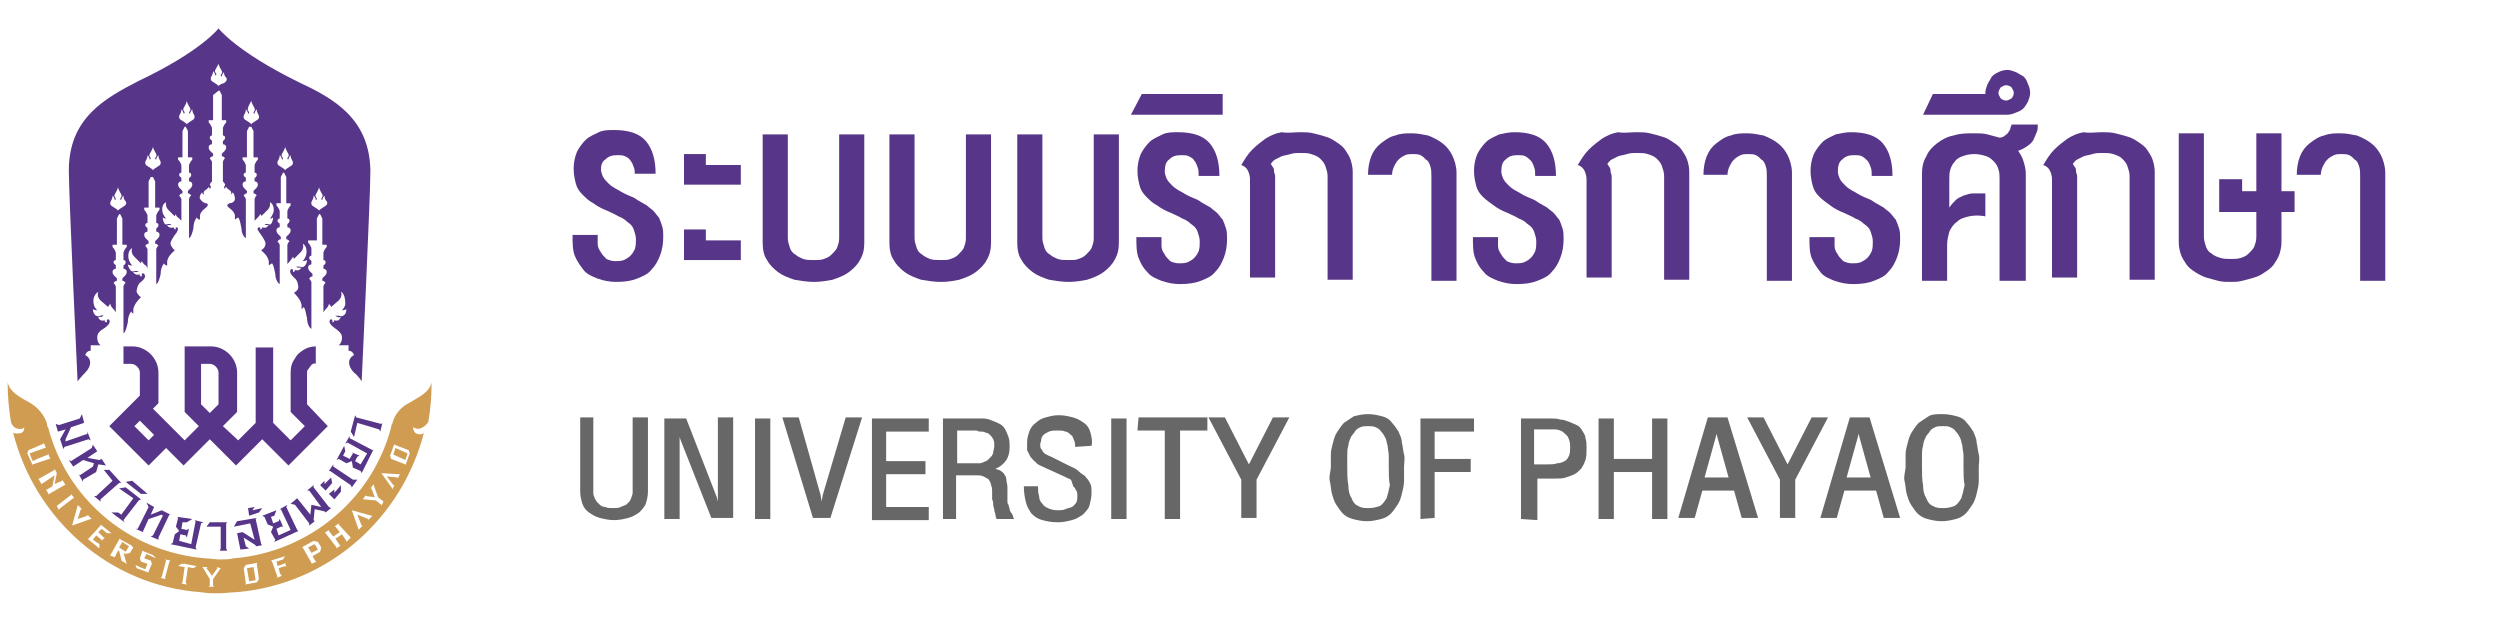 <?xml version="1.0" encoding="utf-8"?>
<!-- Generator: Adobe Illustrator 22.0.0, SVG Export Plug-In . SVG Version: 6.00 Build 0)  -->
<svg version="1.1" id="Layer_1" xmlns="http://www.w3.org/2000/svg" xmlns:xlink="http://www.w3.org/1999/xlink" x="0px" y="0px"
	 viewBox="0 0 228.8 57.3" style="enable-background:new 0 0 228.8 57.3;" xml:space="preserve">
<style type="text/css">
	.st0{fill:#573588;}
	.st1{fill:#CF9C51;}
	.st2{fill:#666766;}
</style>
<g>
	<polygon class="st0" points="8.1,40.2 8.3,40.3 8,39.5 8,39.7 6,40.4 6,40.2 6.5,39.1 7.7,38.7 7.5,37.9 7.3,38.3 5.4,38.9 
		5.1,38.8 5.3,39.5 6,39.3 5.5,40.2 5.8,41.1 5.9,40.9 	"/>
	<polygon class="st0" points="7.2,43.4 7.6,44.1 7.6,43.9 8.8,43.2 9,42.5 9.7,42.6 9.3,42 9.1,42.1 8,41.9 8.9,41.3 8.5,40.7 
		8.4,41 6.5,42.2 6.3,42.1 6.7,42.7 7.6,42.1 8.6,42.4 8.5,42.7 7.3,43.5 	"/>
	<polygon class="st0" points="10.9,44.2 11.1,44.2 10,43 9.5,43 10.3,44 8.8,45.4 8.6,45.4 9.2,45.9 9.2,45.7 	"/>
	<polygon class="st0" points="20.7,47.9 20.8,47.8 19.2,47.8 18.9,48.2 20.2,48.2 20.2,50.2 20.1,50.4 20.8,50.4 20.7,50.2 	"/>
	<polygon class="st0" points="32.6,38.2 32.5,38 32.1,39.5 32.4,40 32.7,38.7 34.7,39.3 34.8,39.5 35,38.7 34.9,38.8 	"/>
	<polygon class="st0" points="11.5,44.1 12.1,44 13.5,45.2 12.9,45.2 	"/>
	<polygon class="st0" points="12.7,45.8 12.9,45.7 11.5,44.6 10.9,44.7 12.2,45.6 11.1,47.1 10.8,46.9 10.2,46.9 11.4,47.8 
		11.3,47.6 	"/>
	<polygon class="st0" points="13.8,49.1 14.5,49.4 14.5,49.2 15.5,47.1 15.6,47.1 14.8,46.7 13.8,47.1 14.1,46.4 13.4,46 13.6,46.4 
		12.6,48.4 12.4,48.4 13.1,48.7 13.1,48.6 13.6,47.5 14.8,47.1 14.9,47.2 14,49 	"/>
	<polygon class="st0" points="16.3,47.4 16.2,47.3 17.6,47.5 17.1,47.8 16.7,47.8 16.6,48.4 17.1,48.5 17.3,48.4 17.1,49.2 17,49 
		16.5,48.9 16.4,49.5 17.5,49.8 17.9,47.7 17.8,47.6 18.6,47.8 18.4,47.9 17.9,50.1 18,50.3 15.6,49.8 15.8,49.7 16,48.9 16.4,48.6 
		16.1,48.2 	"/>
	<polygon class="st0" points="24.2,47.3 24,47.2 25.3,46.7 25.1,47.2 24.8,47.3 25,47.9 25.5,47.7 25.6,47.5 25.9,48.2 25.7,48.2 
		25.3,48.4 25.5,49 26.6,48.5 25.7,46.6 25.6,46.6 26.3,46.2 26.2,46.4 27.2,48.5 27.3,48.6 25.1,49.6 25.2,49.4 24.8,48.7 25,48.2 
		24.5,48 	"/>
	<polygon class="st0" points="31,42 30.8,42.1 31.5,40.8 31.6,41.3 31.4,41.7 32,42 32.3,41.5 32.2,41.4 32.9,41.7 32.7,41.8 
		32.5,42.2 33,42.5 33.6,41.5 31.8,40.5 31.6,40.6 32,39.9 32,40.1 34.1,41.2 34.2,41.1 33.1,43.3 33,43.1 32.3,42.8 32.2,42.2 
		31.7,42.4 	"/>
	<polygon class="st0" points="28.7,44.6 28.7,44.4 28.1,44.9 28.3,44.9 29.4,46.4 28.5,46.2 28.4,47.1 27.2,45.6 26.6,46.1 27,46.2 
		28.3,47.9 28.3,48.1 28.8,47.7 28.7,47.6 28.8,46.6 29.7,46.8 29.8,46.9 30.3,46.5 30.1,46.4 	"/>
	<polygon class="st0" points="30.1,43.1 30.2,43.1 32.1,44.4 32.2,44.6 32.7,43.9 32.3,43.9 30.5,42.7 30.5,42.5 	"/>
	<polygon class="st0" points="23.4,47.5 23.5,47.4 21.7,47.7 21.4,48.2 22.9,47.9 23.3,49.4 22.2,48.7 21.7,48.8 22,50.3 22.8,50.2 
		22.5,50 22.3,49.2 23.4,49.9 23.4,50 24,49.9 23.9,49.8 	"/>
	<polygon class="st0" points="22.7,46.5 23.3,46.4 23.1,46.7 24,46.5 23.7,46.9 22.8,47.2 	"/>
	<g>
		<polygon class="st0" points="29.3,44.4 29.7,44 29.7,44.3 30.3,43.7 30.4,44.2 29.8,44.9 		"/>
		<polygon class="st0" points="30.1,45.2 30.6,44.8 30.6,45.1 31.2,44.4 31.2,45 30.6,45.7 		"/>
	</g>
	<path class="st1" d="M38.8,39.6c-2,7.8-8.7,13.9-17.2,14.6c-0.5,0-1,0.1-1.6,0.1l0,0c-0.5,0-1,0-1.6-0.1C10,53.6,3.2,47.5,1.2,39.6
		c0.1,0.1,0.6,0.1,0.8,0c0.3-0.2,0.2-0.5,0.2-0.5c-0.1,0.2-0.4,0.2-0.7,0.1C1.2,39.1,1,38.7,1,38.6c-0.2-1.2-0.3-2.4-0.3-3.6
		c0.2,0.9,1.2,1.4,2.1,1.9c1,0.6,1.4,1.5,1.5,1.9c0,0.1,0,0.2,0.1,0.3l0,0l0,0c1.7,6.5,7.3,11.4,14.4,12c0.4,0,0.9,0.1,1.3,0.1l0,0
		c0.4,0,0.9,0,1.3-0.1c7-0.6,12.7-5.5,14.4-12l0,0l0,0c0-0.1,0-0.2,0.1-0.3c0.1-0.5,0.5-1.4,1.5-1.9c1-0.6,1.9-1,2.1-1.9
		c0,1.2-0.1,2.5-0.3,3.6l0,0c0,0-0.2,0.4-0.7,0.6c-0.3,0.1-0.5,0-0.7-0.1c0,0,0,0.3,0.2,0.5C38.2,39.8,38.7,39.8,38.8,39.6z
		 M2.6,41.2l-0.1,0.3L3,42.6v-0.1L4.5,42h0.1l-0.2-0.5v0.1l-1,0.4L3,42.2l-0.3-0.7L4.1,41h0.1L4,40.5v0.1L2.6,41.2z M3.8,44.3
		L3.8,44.3L5,43.5l-0.2,1l-0.5,0.3H4.2l0.3,0.5v-0.1l1.4-0.8H6l-0.3-0.5V44L5,44.3l0.2-1L5,42.9V43l-1.4,0.8H3.5L3.8,44.3z
		 M5.2,46.3L5.2,46.3l0.2,0.4v-0.1l1.3-1h0.1l-0.3-0.4v0.1L5.2,46.3z M14.8,52.8l-0.1,0.1l0.5,0.1l-0.1-0.1l0.4-1.5l0.1-0.1
		l-0.5-0.1l0.1,0.1L14.8,52.8z M8.1,49.3H8l1.1,0.9v-0.4l-0.6-0.4L8.8,49l0.5,0.4v0.1l0.3-0.3H9.5L9,48.7l0.3-0.3l0.5,0.4h0.4
		l-1-0.8v0.1L8.1,49.3z M25.4,52.8l-0.1,0.1l0.5-0.2l-0.1-0.1l-0.1-0.2L25.5,52l0.6-0.2l0.1,0.1l-0.1-0.4L26,51.6l-0.6,0.2l-0.1-0.4
		l0.6-0.2l0.2-0.3l-1.3,0.4l0.1,0.1L25.4,52.8z M10.5,51L10.5,51l0.3-0.6h0.1l0.2,0.8v0.1l0.5,0.3l-0.3-1l0.2,0.1l0.4-0.1l0.3-0.5
		L12,49.9l-1.1-0.6v0.1l-0.8,1.4H10L10.5,51z M11.8,50l-0.3,0.5l-0.6-0.4l0.3-0.5L11.8,50z M29,51.4h-0.1l-0.3-0.5l0.7-0.4l0.1-0.4
		l-0.3-0.5l-0.4-0.1l-1.1,0.6h0.1l0.8,1.4v0.1L29,51.4z M28.8,49.8l0.3,0.5l-0.6,0.3l-0.3-0.5L28.8,49.8z M17.7,52l0.3-0.2l-0.6-0.1
		l0,0l-0.5-0.1l0,0h-0.3l-0.3,0.2l0.6,0.1l-0.2,1.4l-0.1,0.1l0.5,0.1L17,53.3l0.2-1.4L17.7,52z M22.3,52l0.2,1.4l-0.1,0.1l1.1-0.2
		l0.2-0.3l-0.2-1.4l0.1-0.1l-1.1,0.2L22.3,52z M23.4,53.1l-0.6,0.1L22.6,52l0.6-0.1L23.4,53.1z M32.2,46.7l0.6,1.7v0.1l0.4-0.4h-0.1
		l-0.4-1l1,0.4v0.1l0.4-0.4H34L32.2,46.7z M34.9,43.3l1,1.4v0.1l0.2-0.4H36l-0.6-0.8l1,0.1v0.1l0.2-0.4h-0.1L34.9,43.3z M35.1,45.9
		l-0.5-0.4l-0.4-1.1v-0.1l-0.3,0.4H34l0.3,0.8l-0.8-0.1v-0.1l-0.3,0.4h0.1l1.1,0.1l0.5,0.4v0.1L35.1,45.9L35.1,45.9z M20.2,52
		L20.2,52l-0.4-0.1l0.1,0.1l-0.5,0.7L18.9,52l0.1-0.1h-0.5l0.1,0.1l0.6,1v0.6l-0.1,0.1h0.5l-0.1-0.1V53L20.2,52z M35.8,42l1.3,0.5
		v0.1l0.4-1.1l-0.1-0.3l-1.3-0.5v-0.1l-0.4,1.1L35.8,42z M37.3,41.5l-0.2,0.6L36,41.6l0.2-0.6L37.3,41.5z M32.1,49.2L32.1,49.2
		L31,48v-0.1l-0.4,0.3h0.1l0.4,0.5l-0.6,0.4l-0.4-0.5v-0.1l-0.4,0.3h0.1l1,1.3v0.1l0.4-0.3h-0.1l-0.4-0.6l0.6-0.4l0.4,0.6v0.1
		L32.1,49.2z M12.8,51.1l0.1,0.3l0.6,0.2l-0.2,0.5l-0.5-0.2l0,0l-0.4-0.2l0.1,0.3l1.1,0.4v-0.1l0.3-0.7l-0.1-0.3l-0.6-0.2l0.2-0.4
		l0.9,0.4L14,50.8l-1-0.4v0.1L12.8,51.1z M6.6,48.1l1.7-0.6h0.1L8,47.1v0.1l-0.9,0.3l0.3-0.9h0.1l-0.4-0.4v0.1L6.6,48.1z"/>
	<path class="st0" d="M28.1,37v-2.9c0-0.1,0-0.2,0.1-0.3s0.2-0.3,0.3-0.4c0.1-0.1,0.3-0.2,0.4-0.1v-1.6c-0.3,0-0.7,0.1-0.9,0.2
		c-0.4,0.2-0.8,0.5-1,0.9c-0.3,0.4-0.4,0.8-0.4,1.3v3.6l1.3,1.3l-1.3,1.3L25,38.7v-6.9h-1.6v6.9l-1.6,1.6L20.4,39l0,0l0,0l1.3-1.3
		v-3.6c0-1.3-1.1-2.4-2.4-2.4h-1.6l0,0h-0.8c0,1.4,0-0.1,0,5.7v0.3l1.3,1.3l-1.3,1.3L14,37.4l0.5-0.5v-2.8c0-1.3-1.1-2.4-2.4-2.4
		h-0.8v1.6H12c0.4,0,0.8,0.4,0.8,0.8v2.1L10,39l3.6,3.6l1.6-1.6l1.6,1.6l2.4-2.4l2.4,2.4l2.4-2.4l2.4,2.4L30,39L28.1,37z M13.6,40.3
		L12.3,39l0.5-0.5l1.3,1.3L13.6,40.3z M18.4,37v-3.7h0.8c0.4,0,0.8,0.4,0.8,0.8V37l-0.8,0.8L18.4,37z"/>
	<path class="st0" d="M27.3,7.5C21.6,4.7,20,2.6,20,2.6s-1.6,2.1-7.3,4.8C9.6,9,6.3,10.8,6.3,15.6c0,2.3,0.8,19.3,0.8,19.3
		s0.3-0.4,0.7-0.8c0.6-0.6,0.6-1.3,0-1.6c0,0,0.1-0.4,0.5-0.4v-0.5h0.9c0,0-0.3-0.2-0.3-0.7c0-0.4,0.2-0.6,0.7-0.9
		c0.4-0.3,0.6-0.6,0.3-0.8c0,0-0.2,0.1-0.1,0.3c0,0-0.3,0-0.2-0.2c0,0-0.2,0.1-0.4,0S9,29,9,29s0.2,0,0.3,0c0.1-0.1,0.2-0.1,0.2-0.1
		s-0.2-0.1-0.3,0c-0.1,0-0.2,0.1-0.4,0s-0.3-0.4-0.3-0.6c0,0,0.2,0.1,0.4,0.1c0,0-0.3-0.3-0.3-0.5C8.5,27.6,8.5,27,9,26.7
		c0,0-0.2,0.4,0.2,0.8l0.7,0.6c0,0,0-0.1,0.2-0.3c0,0,0,0.2,0.2,0.4c0.1,0.1,0.2,0.2,0.3,0.4v-2.4c0,0-0.1-0.2-0.2-0.3
		c0,0,0.1-0.2,0.3-0.2c0,0,0-0.1,0-0.2s-0.4-0.3-0.4-0.6c0-0.3,0.3-0.3,0.3-0.3s0-0.2,0-0.3c0-0.1-0.2-0.1-0.2-0.3
		c0-0.2,0.2-0.2,0.2-0.2v-0.7c0,0-0.1-0.3-0.3-0.5v-0.2h0.4V20l0.2-0.4H11l0.2,0.4v2.4h0.4v0.2c-0.2,0.2-0.3,0.5-0.3,0.5v0.7
		c0,0,0.2,0,0.2,0.2s-0.2,0.3-0.2,0.3c0,0.1,0,0.3,0,0.3s0.3,0,0.3,0.3s-0.4,0.5-0.4,0.6s0,0.2,0,0.2c0.2,0,0.3,0.2,0.3,0.2
		c-0.1,0-0.2,0.3-0.2,0.3v4.3c0.2-0.1,0.3-0.6,0.4-1c0-0.4,0.1-0.7,0.3-1c0,0,0.1,0.2,0.2,0.2c0,0,0-0.1,0-0.4
		c0.1-0.5,0.5-0.9,0.7-1.1c0,0-0.3-0.2-0.4-0.5c0-0.2,0.1-0.7,0.4-0.9c0.4-0.3,0.5-0.6,0.2-0.8c0,0-0.2,0-0.1,0.3c0,0-0.3,0-0.2-0.2
		c0,0-0.2,0.1-0.4,0s-0.2-0.2-0.2-0.2s0.1,0,0.3,0c0.1,0,0.2-0.1,0.2-0.1s-0.2,0-0.3,0s-0.2,0.1-0.4,0c-0.1-0.1-0.3-0.4-0.3-0.6
		c0,0,0.1,0.1,0.4,0.1c0,0-0.2-0.2-0.3-0.5s-0.1-0.9,0.3-1.1c0,0-0.2,0.4,0.2,0.8l0.6,0.6c0,0,0-0.1,0.1-0.2c0,0,0,0.1,0.2,0.3
		c0.2,0.1,0.3,0.3,0.3,0.4v-1.8c0,0-0.1-0.2-0.2-0.3c0,0,0.1-0.2,0.3-0.2c0,0,0-0.1,0-0.2s-0.4-0.3-0.4-0.6c0-0.3,0.3-0.3,0.3-0.3
		s0-0.2,0-0.3c0-0.1-0.2-0.1-0.2-0.3c0-0.2,0.2-0.2,0.2-0.2v-0.7c0,0-0.1-0.3-0.3-0.5V19h0.4v-2.4l0.2-0.4H14l0.2,0.4V19h0.4v0.2
		c-0.2,0.2-0.3,0.5-0.3,0.5v0.7c0,0,0.2,0,0.2,0.2s-0.2,0.3-0.2,0.3c0,0.1,0,0.3,0,0.3s0.3,0,0.3,0.3s-0.4,0.5-0.4,0.6s0,0.2,0,0.2
		c0.2,0,0.3,0.2,0.3,0.2c-0.1,0-0.2,0.3-0.2,0.3V26c0.2-0.1,0.3-0.5,0.4-0.9c0-0.4,0.1-0.7,0.3-1c0,0,0.1,0.2,0.3,0.2
		c0,0,0-0.1,0-0.4c0.1-0.5,0.5-0.8,0.7-1c0,0-0.3-0.2-0.4-0.6c0-0.2,0.2-0.5,0.4-0.8c0.2-0.2,0.4-0.6,0.2-0.7c0,0-0.2,0-0.1,0.2
		c0,0-0.2,0-0.2-0.2c0,0-0.2,0.1-0.4,0s-0.2-0.2-0.2-0.2s0.1,0,0.2,0c0.1,0,0.2-0.1,0.2-0.1s-0.2,0-0.3,0s-0.2,0.1-0.3,0
		s-0.2-0.3-0.2-0.6c0,0,0.1,0.1,0.3,0.1c0,0-0.2-0.2-0.3-0.5s-0.1-0.8,0.3-1c0,0-0.1,0.4,0.2,0.7l0.6,0.6c0,0,0-0.1,0.1-0.2
		c0,0,0,0.2,0.2,0.3c0.1,0.1,0.2,0.2,0.3,0.3v-2c0,0-0.1-0.2-0.2-0.3c0,0,0.1-0.2,0.3-0.2c0,0,0-0.1,0-0.2s-0.4-0.3-0.4-0.6
		c0-0.3,0.3-0.3,0.3-0.3s0-0.2,0-0.3c0-0.1-0.2-0.1-0.2-0.3s0.2-0.2,0.2-0.2v-0.7c0,0-0.1-0.3-0.3-0.5v-0.2h0.4V12l0.2-0.4H17
		l0.2,0.4v2.4h0.4v0.2c-0.2,0.2-0.3,0.5-0.3,0.5v0.7c0,0,0.2,0,0.2,0.2s-0.2,0.3-0.2,0.3c0,0.1,0,0.3,0,0.3s0.3,0,0.3,0.3
		s-0.4,0.5-0.4,0.6s0,0.2,0,0.2c0.2,0,0.3,0.2,0.3,0.2c-0.1,0-0.2,0.3-0.2,0.3v3.6c0.2-0.1,0.3-0.5,0.4-0.9c0-0.4,0.1-0.7,0.3-1
		c0,0,0.1,0.2,0.3,0.2c0,0,0-0.1,0-0.4c0.1-0.5,0.7-0.7,0.7-0.9c0,0,0.1-0.2-0.2-0.2c-0.3-0.1-0.4-0.3-0.5-0.4
		c-0.1-0.3,0.2-0.6,0.2-0.6s0,0.2,0.2,0.2c0,0-0.2-0.2,0.1-0.4c0.3-0.2,0.3-0.3,0.3-0.3s0.1,0.1,0.1,0.2c0,0,0.1-0.1,0.1-0.2
		s-0.1-0.1-0.1-0.2s0.2-0.3,0.2-0.3v-1.8c0,0-0.1-0.2-0.2-0.3c0,0,0.1-0.2,0.3-0.2c0,0,0-0.1,0-0.2c0-0.1-0.4-0.3-0.4-0.6
		s0.3-0.3,0.3-0.3s0-0.2,0-0.3s-0.2-0.1-0.2-0.3s0.2-0.2,0.2-0.2v-0.7c0,0-0.1-0.3-0.3-0.5V11h0.4V8.7L20,8.3h0.1l0.2,0.4V11h0.4
		v0.2c-0.2,0.2-0.3,0.5-0.3,0.5v0.7c0,0,0.2,0,0.2,0.2s-0.2,0.3-0.2,0.3c0,0.1,0,0.3,0,0.3s0.3,0,0.3,0.3s-0.4,0.5-0.4,0.6
		s0,0.2,0,0.2c0.2,0,0.3,0.2,0.3,0.2c-0.1,0-0.2,0.3-0.2,0.3v1.8c0,0,0.2,0.2,0.2,0.3c0,0.1-0.1,0.2-0.1,0.2c0,0.1,0.1,0.2,0.1,0.2
		c0-0.2,0.1-0.2,0.1-0.2s0,0.1,0.3,0.3c0.3,0.2,0.1,0.4,0.1,0.4c0.2-0.1,0.2-0.2,0.2-0.2s0.2,0.2,0.2,0.6c0,0.2-0.2,0.4-0.5,0.4
		c-0.2,0.1-0.2,0.2-0.2,0.2c0,0.2,0.6,0.4,0.7,0.9c0,0.2,0,0.4,0,0.4c0.1-0.1,0.3-0.2,0.3-0.2c0.2,0.3,0.2,0.6,0.3,1
		c0,0.4,0.2,0.8,0.4,0.9v-3.6c0,0-0.1-0.2-0.2-0.3c0,0,0.1-0.2,0.3-0.2c0,0,0-0.1,0-0.2s-0.4-0.3-0.4-0.6c0-0.3,0.3-0.3,0.3-0.3
		s0-0.2,0-0.3c0-0.1-0.2-0.1-0.2-0.3s0.2-0.2,0.2-0.2v-0.7c0,0-0.1-0.3-0.3-0.5v-0.2h0.4V12l0.2-0.4H23l0.2,0.4v2.4h0.4v0.2
		c-0.2,0.2-0.3,0.5-0.3,0.5v0.7c0,0,0.2,0,0.2,0.2s-0.2,0.3-0.2,0.3c0,0.1,0,0.3,0,0.3s0.3,0,0.3,0.3s-0.4,0.5-0.4,0.6s0,0.2,0,0.2
		c0.2,0,0.3,0.2,0.3,0.2c-0.1,0-0.2,0.3-0.2,0.3v2c0.1-0.1,0.2-0.2,0.3-0.3c0.2-0.2,0.2-0.3,0.2-0.3c0.2,0.1,0.1,0.2,0.1,0.2
		l0.6-0.6c0.3-0.3,0.2-0.7,0.2-0.7c0.4,0.2,0.4,0.8,0.3,1c-0.1,0.3-0.3,0.5-0.3,0.5c0.2,0,0.3-0.1,0.3-0.1c0,0.2-0.1,0.5-0.2,0.6
		s-0.3,0-0.3,0c-0.1,0-0.3,0-0.3,0s0.1,0.1,0.2,0.1s0.2,0,0.2,0s-0.1,0.1-0.2,0.2c-0.2,0.1-0.4,0-0.4,0c0,0.2-0.2,0.2-0.2,0.2
		c0.1-0.2-0.1-0.2-0.1-0.2c-0.3,0.1,0,0.4,0.2,0.7c0.2,0.3,0.4,0.6,0.4,0.8c0,0.4-0.4,0.6-0.4,0.6c0.2,0.2,0.6,0.5,0.7,1
		c0,0.2,0,0.4,0,0.4c0.1-0.1,0.3-0.2,0.3-0.2c0.2,0.3,0.2,0.6,0.3,1c0,0.4,0.2,0.8,0.4,0.9v-3.6c0,0-0.1-0.2-0.2-0.3
		c0,0,0.1-0.2,0.3-0.2c0,0,0-0.1,0-0.2s-0.4-0.3-0.4-0.6c0-0.3,0.3-0.3,0.3-0.3s0-0.2,0-0.3c0-0.1-0.2-0.1-0.2-0.3
		c0-0.2,0.2-0.2,0.2-0.2v-0.7c0,0-0.1-0.3-0.3-0.5v-0.2h0.4v-2.4l0.2-0.4H26l0.2,0.4v2.4h0.4v0.2c-0.2,0.2-0.3,0.5-0.3,0.5V20
		c0,0,0.2,0,0.2,0.2s-0.2,0.3-0.2,0.3c0,0.1,0,0.3,0,0.3s0.3,0,0.3,0.3s-0.4,0.5-0.4,0.6s0,0.2,0,0.2c0.2,0,0.3,0.2,0.3,0.2
		c-0.1,0-0.2,0.3-0.2,0.3v1.8c0-0.1,0.2-0.2,0.3-0.4c0.2-0.2,0.2-0.3,0.2-0.3c0.1,0.1,0.1,0.2,0.1,0.2l0.6-0.6
		c0.4-0.4,0.2-0.8,0.2-0.8c0.4,0.2,0.4,0.8,0.3,1.1c-0.1,0.3-0.3,0.5-0.3,0.5c0.2,0,0.4-0.1,0.4-0.1c0,0.2-0.1,0.5-0.3,0.6
		c-0.1,0.1-0.3,0-0.4,0s-0.3,0-0.3,0s0.1,0.1,0.2,0.1s0.3,0,0.3,0s-0.1,0.1-0.2,0.2c-0.2,0.1-0.4,0-0.4,0c0,0.2-0.2,0.2-0.2,0.2
		c0.1-0.2-0.1-0.3-0.1-0.3c-0.3,0.2-0.1,0.5,0.2,0.8c0.3,0.2,0.4,0.6,0.4,0.9s-0.4,0.5-0.4,0.5c0.2,0.2,0.6,0.6,0.7,1.1
		c0,0.3,0,0.4,0,0.4c0.1-0.1,0.2-0.2,0.2-0.2c0.2,0.3,0.2,0.7,0.3,1c0,0.5,0.2,0.9,0.4,1v-4.3c0,0-0.1-0.2-0.2-0.3
		c0,0,0.1-0.2,0.3-0.2c0,0,0-0.1,0-0.2s-0.4-0.3-0.4-0.6c0-0.3,0.3-0.3,0.3-0.3s0-0.2,0-0.3c0-0.1-0.2-0.1-0.2-0.3
		c0-0.2,0.2-0.2,0.2-0.2v-0.7c0,0-0.1-0.3-0.3-0.5V22H29v-2l0.2-0.4h0.1l0.2,0.4v2.4h0.4v0.2c-0.2,0.2-0.3,0.5-0.3,0.5v0.7
		c0,0,0.2,0,0.2,0.2s-0.2,0.3-0.2,0.3c0,0.1,0,0.3,0,0.3s0.3,0,0.3,0.3s-0.4,0.5-0.4,0.6s0,0.2,0,0.2c0.2,0,0.3,0.2,0.3,0.2
		c-0.1,0-0.2,0.3-0.2,0.3v2.4c0.1-0.2,0.2-0.3,0.3-0.4c0.2-0.2,0.2-0.4,0.2-0.4c0.2,0.2,0.2,0.3,0.2,0.3l0.7-0.6
		c0.4-0.4,0.2-0.8,0.2-0.8c0.4,0.2,0.4,0.9,0.4,1.2c-0.1,0.3-0.3,0.5-0.3,0.5c0.2,0,0.4-0.1,0.4-0.1c0,0.3-0.1,0.5-0.3,0.6
		c-0.2,0.1-0.3,0-0.4,0s-0.3,0-0.3,0s0.1,0.1,0.2,0.1c0.1,0.1,0.3,0,0.3,0s-0.1,0.2-0.2,0.3c-0.2,0.1-0.4,0-0.4,0
		c0,0.2-0.2,0.2-0.2,0.2c0.1-0.2-0.1-0.3-0.1-0.3c-0.3,0.2-0.1,0.5,0.3,0.8s0.7,0.5,0.7,0.9c0,0.5-0.3,0.7-0.3,0.7h0.9v0.5
		c0.4,0,0.5,0.4,0.5,0.4c-0.6,0.3-0.6,1,0,1.6c0.4,0.3,0.7,0.8,0.7,0.8s0.8-17,0.8-19.3C33.8,10.8,30.5,9,27.3,7.5z M11.3,18.9
		c-0.3,0.2-0.5,0.3-0.5,0.4c0-0.1-0.2-0.2-0.5-0.4c-0.2-0.1-0.3-0.3-0.1-0.6c0.1-0.2,0.1-0.3,0.1-0.4c0,0,0.2,0.2,0.2,0.4
		c0,0,0.1,0,0.1-0.1s-0.2-0.2-0.1-0.4c0.1-0.2,0.3-0.5,0.3-0.7c0,0.2,0.2,0.5,0.3,0.7S11,18.1,11,18.2s0.1,0.1,0.1,0.1
		c0-0.2,0.2-0.4,0.2-0.4c0,0.1,0,0.2,0.1,0.4C11.7,18.6,11.5,18.8,11.3,18.9z M14.5,15.2c-0.3,0.2-0.5,0.3-0.5,0.4
		c0-0.1-0.2-0.2-0.5-0.4c-0.2-0.1-0.3-0.3-0.1-0.6c0.1-0.2,0.1-0.3,0.1-0.4c0,0,0.2,0.2,0.2,0.4c0,0,0.1,0,0.1-0.1s-0.2-0.2-0.1-0.4
		c0.1-0.2,0.3-0.5,0.3-0.7c0,0.2,0.2,0.5,0.3,0.7s-0.1,0.3-0.1,0.4c0,0.1,0.1,0.1,0.1,0.1c0-0.2,0.2-0.4,0.2-0.4
		c0,0.1,0,0.2,0.1,0.4C14.8,14.9,14.7,15.1,14.5,15.2z M17.6,11c-0.3,0.2-0.5,0.3-0.5,0.4c0-0.1-0.2-0.2-0.5-0.4
		c-0.2-0.1-0.3-0.3-0.1-0.6c0.1-0.2,0.1-0.3,0.1-0.4c0,0,0.2,0.2,0.2,0.4c0,0,0.1,0,0.1-0.1s-0.2-0.2-0.1-0.4s0.3-0.5,0.3-0.7
		c0,0.2,0.2,0.5,0.3,0.7c0.1,0.2-0.1,0.3-0.1,0.4c0,0.1,0.1,0.1,0.1,0.1c0-0.2,0.2-0.4,0.2-0.4c0,0.1,0,0.2,0.1,0.4
		C17.9,10.7,17.8,10.9,17.6,11z M20.5,7.6C20.2,7.7,20,7.8,20,7.9c0-0.1-0.2-0.2-0.5-0.4c-0.2-0.1-0.3-0.3-0.1-0.6
		c0.1-0.2,0.1-0.3,0.1-0.4c0,0,0.2,0.2,0.2,0.4c0,0,0.1,0,0.1-0.1s-0.2-0.2-0.1-0.4C19.8,6.2,20,5.9,20,5.8c0,0.2,0.2,0.5,0.3,0.7
		c0.1,0.2-0.1,0.3-0.1,0.4S20.3,7,20.3,7c0-0.2,0.2-0.4,0.2-0.4c0,0.1,0,0.2,0.1,0.4C20.9,7.2,20.7,7.5,20.5,7.6z M23.5,11
		c-0.3,0.2-0.5,0.3-0.5,0.4c0-0.1-0.2-0.2-0.5-0.4c-0.2-0.1-0.3-0.3-0.1-0.6c0.1-0.2,0.1-0.3,0.1-0.4c0,0,0.2,0.2,0.2,0.4
		c0,0,0.1,0,0.1-0.1s-0.2-0.2-0.1-0.4c0-0.2,0.3-0.6,0.3-0.7c0,0.2,0.2,0.5,0.3,0.7c0.1,0.2-0.1,0.3-0.1,0.4c0,0.1,0.1,0.1,0.1,0.1
		c0-0.2,0.2-0.4,0.2-0.4c0,0.1,0,0.2,0.1,0.4C23.8,10.7,23.7,10.9,23.5,11z M26.6,15.2c-0.3,0.2-0.5,0.3-0.5,0.4
		c0-0.1-0.2-0.2-0.5-0.4c-0.2-0.1-0.3-0.3-0.1-0.6c0.1-0.2,0.1-0.3,0.1-0.4c0,0,0.2,0.2,0.2,0.4c0,0,0.1,0,0.1-0.1s-0.2-0.2-0.1-0.4
		s0.3-0.5,0.3-0.7c0,0.2,0.2,0.5,0.3,0.7c0.1,0.2-0.1,0.3-0.1,0.4c0,0.1,0.1,0.1,0.1,0.1c0-0.2,0.2-0.4,0.2-0.4c0,0.1,0,0.2,0.1,0.4
		C26.9,14.9,26.8,15.1,26.6,15.2z M29.7,18.9c-0.3,0.2-0.5,0.3-0.5,0.4c0-0.1-0.2-0.2-0.5-0.4c-0.2-0.1-0.3-0.3-0.1-0.6
		c0.1-0.2,0.1-0.3,0.1-0.4c0,0,0.2,0.2,0.2,0.4c0,0,0.1,0,0.1-0.1s-0.2-0.2-0.1-0.4c0.1-0.2,0.3-0.5,0.3-0.7c0,0.2,0.2,0.5,0.3,0.7
		c0.1,0.2-0.1,0.3-0.1,0.4s0.1,0.1,0.1,0.1c0-0.2,0.2-0.4,0.2-0.4c0,0.1,0,0.2,0.1,0.4C30.1,18.6,29.9,18.8,29.7,18.9z"/>
</g>
<g>
	<path class="st0" d="M58.1,16.1c0-0.3,0-0.6-0.1-0.8c-0.1-0.3-0.2-0.5-0.3-0.6c-0.1-0.2-0.3-0.3-0.5-0.4c-0.2-0.1-0.4-0.1-0.7-0.1
		c-0.5,0-0.8,0.1-1.1,0.4C55.2,14.7,55,15,55,15.5c0,0.2,0.1,0.5,0.2,0.7c0.1,0.2,0.3,0.4,0.5,0.6s0.5,0.4,0.9,0.6
		c0.3,0.2,0.7,0.4,1.2,0.6c0.3,0.1,0.5,0.3,0.7,0.4s0.5,0.3,0.7,0.4c0.2,0.2,0.4,0.3,0.6,0.5c0.2,0.2,0.3,0.4,0.5,0.6
		c0.1,0.2,0.2,0.5,0.3,0.8s0.1,0.6,0.1,1c0,0.6-0.1,1.2-0.3,1.7s-0.4,0.9-0.8,1.3c-0.3,0.4-0.8,0.6-1.3,0.8
		c-0.5,0.2-1.1,0.3-1.9,0.3c-0.6,0-1.1-0.1-1.7-0.3c-0.5-0.2-1-0.4-1.3-0.8s-0.6-0.8-0.8-1.3s-0.2-1.2-0.2-1.9h2.3
		c0,0.3,0,0.5,0,0.8s0.1,0.5,0.3,0.8c0.1,0.2,0.3,0.4,0.5,0.6c0.2,0.1,0.5,0.2,0.8,0.2s0.5,0,0.8-0.1c0.2-0.1,0.4-0.2,0.6-0.4
		c0.2-0.2,0.3-0.4,0.4-0.6c0.1-0.3,0.1-0.6,0.1-0.9S58.1,21.3,58,21s-0.3-0.5-0.6-0.7c-0.2-0.2-0.5-0.4-0.8-0.5
		c-0.3-0.2-0.6-0.3-1-0.5c-0.5-0.2-0.9-0.4-1.3-0.7c-0.4-0.2-0.7-0.5-1-0.8s-0.5-0.6-0.6-1s-0.2-0.8-0.2-1.4c0-0.5,0.1-1,0.3-1.5
		c0.2-0.4,0.5-0.8,0.8-1.1s0.8-0.5,1.2-0.7s0.9-0.2,1.4-0.2c1.3,0,2.3,0.3,2.9,1c0.6,0.7,0.9,1.7,0.9,3h-1.9
		C58.1,15.9,58.1,16.1,58.1,16.1z"/>
	<path class="st0" d="M67.8,16.9h-5.2v-2.8h2v1h3.2V16.9z M67.8,23.8h-5.2V21h2v1h3.2V23.8z"/>
	<path class="st0" d="M74.5,25.8c-0.6,0-1.2-0.1-1.8-0.2c-0.6-0.2-1.1-0.4-1.5-0.7c-0.4-0.3-0.8-0.7-1-1.1c-0.3-0.4-0.4-1-0.4-1.6
		v-9.9h2.3v9.5c0,0.3,0.1,0.6,0.2,0.9s0.3,0.5,0.5,0.6c0.2,0.2,0.5,0.3,0.7,0.4c0.3,0.1,0.6,0.1,1,0.1c0.3,0,0.7,0,0.9-0.1
		c0.3-0.1,0.5-0.2,0.7-0.4c0.2-0.2,0.4-0.4,0.5-0.6c0.1-0.3,0.2-0.5,0.2-0.9v-9.5h2.3v9.9c0,0.6-0.1,1.1-0.4,1.6
		c-0.2,0.4-0.6,0.8-1,1.1c-0.4,0.3-0.9,0.5-1.5,0.7C75.7,25.7,75.1,25.8,74.5,25.8z"/>
	<path class="st0" d="M86.1,25.8c-0.6,0-1.2-0.1-1.8-0.2c-0.6-0.2-1.1-0.4-1.5-0.7c-0.4-0.3-0.8-0.7-1-1.1c-0.3-0.4-0.4-1-0.4-1.6
		v-9.9h2.3v9.5c0,0.3,0.1,0.6,0.2,0.9s0.3,0.5,0.5,0.6c0.2,0.2,0.5,0.3,0.7,0.4c0.3,0.1,0.6,0.1,1,0.1s0.7,0,0.9-0.1
		c0.3-0.1,0.5-0.2,0.7-0.4c0.2-0.2,0.4-0.4,0.5-0.6c0.1-0.3,0.2-0.5,0.2-0.9v-9.5h2.3v9.9c0,0.6-0.1,1.1-0.4,1.6
		c-0.2,0.4-0.6,0.8-1,1.1s-0.9,0.5-1.5,0.7C87.3,25.7,86.8,25.8,86.1,25.8z"/>
	<path class="st0" d="M97.8,25.8c-0.6,0-1.2-0.1-1.8-0.2c-0.6-0.2-1.1-0.4-1.5-0.7s-0.8-0.7-1-1.1c-0.3-0.4-0.4-1-0.4-1.6v-9.9h2.3
		v9.5c0,0.3,0.1,0.6,0.2,0.9s0.3,0.5,0.5,0.6c0.2,0.2,0.5,0.3,0.7,0.4c0.3,0.1,0.6,0.1,1,0.1s0.7,0,0.9-0.1c0.3-0.1,0.5-0.2,0.7-0.4
		c0.2-0.2,0.4-0.4,0.5-0.6c0.1-0.3,0.2-0.5,0.2-0.9v-9.5h2.3v9.9c0,0.6-0.1,1.1-0.4,1.6c-0.2,0.4-0.6,0.8-1,1.1s-0.9,0.5-1.5,0.7
		C99,25.7,98.4,25.8,97.8,25.8z"/>
	<path class="st0" d="M109.7,16.1c0-0.3,0-0.6-0.1-0.8c-0.1-0.3-0.2-0.5-0.3-0.6c-0.1-0.2-0.3-0.3-0.5-0.4c-0.2-0.1-0.4-0.1-0.7-0.1
		c-0.5,0-0.8,0.1-1.1,0.4c-0.3,0.2-0.4,0.6-0.4,1.1c0,0.2,0.1,0.5,0.2,0.7c0.1,0.2,0.3,0.4,0.5,0.6s0.5,0.4,0.9,0.6
		c0.3,0.2,0.7,0.4,1.2,0.6c0.3,0.1,0.5,0.3,0.7,0.4s0.5,0.3,0.7,0.4c0.2,0.2,0.4,0.3,0.6,0.5s0.3,0.4,0.5,0.6
		c0.1,0.2,0.2,0.5,0.3,0.8s0.1,0.6,0.1,1c0,0.6-0.1,1.2-0.3,1.7c-0.2,0.5-0.4,0.9-0.8,1.3c-0.3,0.4-0.8,0.6-1.3,0.8
		c-0.5,0.2-1.1,0.3-1.9,0.3c-0.6,0-1.1-0.1-1.7-0.3c-0.5-0.2-1-0.4-1.3-0.8c-0.4-0.4-0.6-0.8-0.8-1.3c-0.2-0.5-0.2-1.2-0.2-1.9h2.3
		c0,0.3,0,0.5,0,0.8s0.1,0.5,0.3,0.8c0.1,0.2,0.3,0.4,0.5,0.6c0.2,0.1,0.5,0.2,0.8,0.2s0.5,0,0.8-0.1c0.2-0.1,0.4-0.2,0.6-0.4
		c0.2-0.2,0.3-0.4,0.4-0.6c0.1-0.3,0.1-0.6,0.1-0.9s-0.1-0.6-0.2-0.9s-0.3-0.5-0.6-0.7c-0.2-0.2-0.5-0.4-0.8-0.5
		c-0.3-0.2-0.6-0.3-1-0.5c-0.5-0.2-0.9-0.4-1.3-0.7c-0.4-0.2-0.7-0.5-1-0.8s-0.5-0.6-0.6-1s-0.2-0.8-0.2-1.4c0-0.5,0.1-1,0.3-1.5
		c0.2-0.4,0.5-0.8,0.8-1.1s0.8-0.5,1.2-0.7s0.9-0.2,1.4-0.2c1.3,0,2.3,0.3,2.9,1s0.9,1.7,0.9,3H109.7z"/>
	<path class="st0" d="M104.5,8.6h7.4v1.9h-8.4L104.5,8.6z"/>
	<path class="st0" d="M119,12.1c0.4,0,0.8,0,1.2,0.1c0.4,0.1,0.8,0.2,1.1,0.3c0.4,0.1,0.7,0.3,1,0.5s0.6,0.4,0.8,0.7
		c0.2,0.3,0.4,0.6,0.5,0.9c0.1,0.3,0.2,0.7,0.2,1.1v9.9h-2.3v-9.5c0-0.3-0.1-0.6-0.2-0.9c-0.1-0.3-0.3-0.5-0.5-0.7s-0.5-0.3-0.8-0.4
		c-0.3-0.1-0.6-0.1-1-0.1c-0.3,0-0.6,0-0.9,0.1s-0.5,0.1-0.8,0.2c-0.2,0.1-0.4,0.2-0.6,0.3s-0.3,0.3-0.4,0.4
		c0.1,0.1,0.1,0.2,0.2,0.3s0.1,0.3,0.1,0.4c0,0.1,0.1,0.3,0.1,0.4s0,0.3,0,0.4v8.9h-2.3v-9c0-0.3-0.1-0.6-0.2-0.8s-0.3-0.4-0.6-0.5
		c0.3-0.5,0.6-1,1-1.4s0.8-0.7,1.2-1c0.5-0.3,0.9-0.5,1.5-0.6C117.9,12.2,118.4,12.1,119,12.1z"/>
	<path class="st0" d="M125.2,16c0-0.6,0.1-1.2,0.3-1.7c0.2-0.5,0.5-0.9,0.9-1.2s0.8-0.6,1.3-0.7c0.5-0.2,1-0.2,1.5-0.2
		s1,0.1,1.5,0.2c0.5,0.2,0.9,0.4,1.3,0.7c0.4,0.3,0.7,0.7,0.9,1.1c0.2,0.4,0.4,1,0.4,1.6v9.9H131v-9.6c0-0.3,0-0.6-0.1-0.9
		c-0.1-0.3-0.2-0.5-0.4-0.6c-0.2-0.2-0.3-0.3-0.5-0.4c-0.2-0.1-0.5-0.1-0.7-0.1s-0.5,0-0.7,0.1s-0.4,0.2-0.6,0.4
		c-0.2,0.2-0.3,0.4-0.4,0.6c-0.1,0.2-0.2,0.5-0.2,0.8H125.2z"/>
	<path class="st0" d="M140.5,16.1c0-0.3,0-0.6-0.1-0.8c-0.1-0.3-0.2-0.5-0.3-0.6s-0.3-0.3-0.5-0.4c-0.2-0.1-0.4-0.1-0.7-0.1
		c-0.5,0-0.8,0.1-1.1,0.4c-0.3,0.2-0.4,0.6-0.4,1.1c0,0.2,0.1,0.5,0.2,0.7c0.1,0.2,0.3,0.4,0.5,0.6s0.5,0.4,0.9,0.6
		c0.3,0.2,0.7,0.4,1.2,0.6c0.3,0.1,0.5,0.3,0.7,0.4s0.5,0.3,0.7,0.4c0.2,0.2,0.4,0.3,0.6,0.5c0.2,0.2,0.3,0.4,0.5,0.6
		c0.1,0.2,0.2,0.5,0.3,0.8s0.1,0.6,0.1,1c0,0.6-0.1,1.2-0.3,1.7s-0.4,0.9-0.8,1.3c-0.3,0.4-0.8,0.6-1.3,0.8
		c-0.5,0.2-1.1,0.3-1.9,0.3c-0.6,0-1.1-0.1-1.7-0.3c-0.5-0.2-1-0.4-1.3-0.8c-0.4-0.4-0.6-0.8-0.8-1.3s-0.2-1.2-0.2-1.9h2.3
		c0,0.3,0,0.5,0,0.8s0.1,0.5,0.3,0.8c0.1,0.2,0.3,0.4,0.5,0.6c0.2,0.1,0.5,0.2,0.8,0.2s0.5,0,0.8-0.1c0.2-0.1,0.4-0.2,0.6-0.4
		c0.2-0.2,0.3-0.4,0.4-0.6c0.1-0.3,0.1-0.6,0.1-0.9s-0.1-0.6-0.2-0.9c-0.1-0.3-0.3-0.5-0.6-0.7c-0.2-0.2-0.5-0.4-0.8-0.5
		c-0.3-0.2-0.6-0.3-1-0.5c-0.5-0.2-0.9-0.4-1.3-0.7s-0.7-0.5-1-0.8s-0.5-0.6-0.6-1s-0.2-0.8-0.2-1.4c0-0.5,0.1-1,0.3-1.5
		c0.2-0.4,0.5-0.8,0.8-1.1s0.8-0.5,1.2-0.7c0.5-0.1,0.9-0.2,1.4-0.2c1.3,0,2.3,0.3,2.9,1c0.6,0.7,0.9,1.7,0.9,3H140.5z"/>
	<path class="st0" d="M149.8,12.1c0.4,0,0.8,0,1.2,0.1s0.8,0.2,1.1,0.3c0.4,0.1,0.7,0.3,1,0.5s0.6,0.4,0.8,0.7s0.4,0.6,0.5,0.9
		c0.1,0.3,0.2,0.7,0.2,1.1v9.9h-2.3v-9.5c0-0.3-0.1-0.6-0.2-0.9c-0.1-0.3-0.3-0.5-0.5-0.7s-0.5-0.3-0.8-0.4c-0.3-0.1-0.6-0.1-1-0.1
		c-0.3,0-0.6,0-0.9,0.1c-0.3,0.1-0.5,0.1-0.8,0.2c-0.2,0.1-0.4,0.2-0.6,0.3c-0.2,0.1-0.3,0.3-0.4,0.4c0.1,0.1,0.1,0.2,0.2,0.3
		c0.1,0.1,0.1,0.3,0.1,0.4c0,0.1,0.1,0.3,0.1,0.4s0,0.3,0,0.4v8.9h-2.3v-9c0-0.3-0.1-0.6-0.2-0.8c-0.1-0.2-0.3-0.4-0.6-0.5
		c0.3-0.5,0.6-1,1-1.4s0.8-0.7,1.2-1c0.5-0.3,0.9-0.5,1.5-0.6C148.6,12.2,149.2,12.1,149.8,12.1z"/>
	<path class="st0" d="M155.9,16c0-0.6,0.1-1.2,0.3-1.7s0.5-0.9,0.9-1.2s0.8-0.6,1.3-0.7c0.5-0.2,1-0.2,1.5-0.2s1,0.1,1.5,0.2
		c0.5,0.2,0.9,0.4,1.3,0.7c0.4,0.3,0.7,0.7,0.9,1.1c0.2,0.4,0.4,1,0.4,1.6v9.9h-2.3v-9.6c0-0.3,0-0.6-0.1-0.9
		c-0.1-0.3-0.2-0.5-0.4-0.6c-0.2-0.2-0.3-0.3-0.5-0.4c-0.2-0.1-0.5-0.1-0.7-0.1s-0.5,0-0.7,0.1s-0.4,0.2-0.6,0.4
		c-0.2,0.2-0.3,0.4-0.4,0.6c-0.1,0.2-0.2,0.5-0.2,0.8H155.9z"/>
	<path class="st0" d="M171.3,16.1c0-0.3,0-0.6-0.1-0.8c-0.1-0.3-0.2-0.5-0.3-0.6s-0.3-0.3-0.5-0.4c-0.2-0.1-0.4-0.1-0.7-0.1
		c-0.5,0-0.8,0.1-1.1,0.4c-0.3,0.2-0.4,0.6-0.4,1.1c0,0.2,0.1,0.5,0.2,0.7c0.1,0.2,0.3,0.4,0.5,0.6s0.5,0.4,0.9,0.6
		c0.3,0.2,0.7,0.4,1.2,0.6c0.3,0.1,0.5,0.3,0.7,0.4s0.5,0.3,0.7,0.4c0.2,0.2,0.4,0.3,0.6,0.5s0.3,0.4,0.5,0.6
		c0.1,0.2,0.2,0.5,0.3,0.8s0.1,0.6,0.1,1c0,0.6-0.1,1.2-0.3,1.7s-0.4,0.9-0.8,1.3c-0.3,0.4-0.8,0.6-1.3,0.8
		c-0.5,0.2-1.1,0.3-1.9,0.3c-0.6,0-1.1-0.1-1.7-0.3c-0.5-0.2-1-0.4-1.3-0.8s-0.6-0.8-0.8-1.3s-0.2-1.2-0.2-1.9h2.3
		c0,0.3,0,0.5,0,0.8s0.1,0.5,0.3,0.8c0.1,0.2,0.3,0.4,0.5,0.6c0.2,0.1,0.5,0.2,0.8,0.2s0.5,0,0.8-0.1c0.2-0.1,0.4-0.2,0.6-0.4
		c0.2-0.2,0.3-0.4,0.4-0.6c0.1-0.3,0.1-0.6,0.1-0.9s-0.1-0.6-0.2-0.9c-0.1-0.3-0.3-0.5-0.6-0.7c-0.2-0.2-0.5-0.4-0.8-0.5
		c-0.3-0.2-0.6-0.3-1-0.5c-0.5-0.2-0.9-0.4-1.3-0.7s-0.7-0.5-1-0.8s-0.5-0.6-0.6-1s-0.2-0.8-0.2-1.4c0-0.5,0.1-1,0.3-1.5
		c0.2-0.4,0.5-0.8,0.8-1.1s0.8-0.5,1.2-0.7c0.5-0.1,0.9-0.2,1.4-0.2c1.3,0,2.3,0.3,2.9,1c0.6,0.7,0.9,1.7,0.9,3H171.3z"/>
	<path class="st0" d="M178.2,25.7h-2.3v-9.8c0-0.6,0.1-1.1,0.4-1.6c0.2-0.5,0.6-0.9,1-1.2s0.9-0.6,1.5-0.7c0.6-0.2,1.2-0.2,1.9-0.2
		c0.4,0,0.8,0,1.2,0.1s0.7,0.2,1.1,0.3c0.2,0,0.4-0.1,0.5-0.2c0.1-0.1,0.3-0.2,0.3-0.3c0.1-0.1,0.2-0.3,0.2-0.4
		c0-0.1,0.1-0.2,0.1-0.3h2.4c0,0.2,0,0.5-0.1,0.7s-0.2,0.5-0.3,0.7s-0.3,0.4-0.6,0.6s-0.5,0.3-0.8,0.4c0.2,0.3,0.4,0.6,0.5,1
		c0.1,0.3,0.2,0.7,0.2,1.1v9.8H183v-9.3c0-0.3,0-0.6-0.1-0.9c-0.1-0.3-0.2-0.5-0.4-0.7s-0.4-0.4-0.7-0.5s-0.7-0.2-1.1-0.2
		c-0.5,0-0.8,0.1-1.1,0.2c-0.3,0.1-0.6,0.3-0.7,0.5c-0.2,0.2-0.3,0.4-0.4,0.7c-0.1,0.3-0.1,0.6-0.1,0.9V19c0.2-0.3,0.4-0.5,0.6-0.7
		c0.2-0.2,0.5-0.3,0.7-0.4c0.3-0.1,0.6-0.2,0.9-0.2c0.3,0,0.7,0,1.1,0v2.1c-0.5-0.1-1-0.1-1.5,0c-0.4,0.1-0.8,0.2-1.1,0.5
		c-0.3,0.2-0.5,0.5-0.7,0.9c-0.1,0.4-0.2,0.8-0.2,1.2V25.7z"/>
	<path class="st0" d="M176.9,8.6h4.8l0,0c0,0,0,0,0-0.1c0-0.3,0.1-0.5,0.2-0.8c0.1-0.2,0.3-0.5,0.4-0.7c0.2-0.2,0.4-0.3,0.6-0.4
		c0.2-0.1,0.5-0.2,0.8-0.2s0.5,0.1,0.8,0.2c0.2,0.1,0.5,0.3,0.7,0.4c0.2,0.2,0.3,0.4,0.4,0.7c0.1,0.2,0.2,0.5,0.2,0.8
		s-0.1,0.5-0.2,0.8c-0.1,0.2-0.3,0.5-0.4,0.6c-0.2,0.2-0.4,0.3-0.7,0.4c-0.2,0.1-0.5,0.2-0.8,0.2H176L176.9,8.6z M182.9,8.5
		c0,0.2,0.1,0.3,0.2,0.5c0.1,0.1,0.3,0.2,0.5,0.2s0.3-0.1,0.5-0.2c0.1-0.1,0.2-0.3,0.2-0.5s-0.1-0.3-0.2-0.5
		c-0.1-0.1-0.3-0.2-0.5-0.2s-0.3,0.1-0.5,0.2C183,8.2,182.9,8.3,182.9,8.5z"/>
	<path class="st0" d="M192.4,12.1c0.4,0,0.8,0,1.2,0.1s0.8,0.2,1.1,0.3c0.4,0.1,0.7,0.3,1,0.5s0.6,0.4,0.8,0.7s0.4,0.6,0.5,0.9
		c0.1,0.3,0.2,0.7,0.2,1.1v9.9h-2.3v-9.5c0-0.3-0.1-0.6-0.2-0.9c-0.1-0.3-0.3-0.5-0.5-0.7s-0.5-0.3-0.8-0.4c-0.3-0.1-0.6-0.1-1-0.1
		c-0.3,0-0.6,0-0.9,0.1c-0.3,0.1-0.5,0.1-0.8,0.2c-0.2,0.1-0.4,0.2-0.6,0.3c-0.2,0.1-0.3,0.3-0.4,0.4c0.1,0.1,0.1,0.2,0.2,0.3
		c0.1,0.1,0.1,0.3,0.1,0.4c0,0.1,0.1,0.3,0.1,0.4s0,0.3,0,0.4v8.9h-2.3v-9c0-0.3-0.1-0.6-0.2-0.8c-0.1-0.2-0.3-0.4-0.6-0.5
		c0.3-0.5,0.6-1,1-1.4s0.8-0.7,1.2-1c0.5-0.3,0.9-0.5,1.5-0.6C191.2,12.2,191.8,12.1,192.4,12.1z"/>
	<path class="st0" d="M208.8,22.2c0,0.4-0.1,0.8-0.2,1.1c-0.1,0.3-0.3,0.6-0.5,0.9s-0.5,0.5-0.8,0.7s-0.6,0.4-1,0.5
		c-0.3,0.1-0.7,0.2-1.1,0.3c-0.4,0.1-0.7,0.1-1.1,0.1c-0.4,0-0.7,0-1.1-0.1c-0.4-0.1-0.7-0.2-1.1-0.3c-0.3-0.1-0.7-0.3-1-0.5
		s-0.6-0.4-0.8-0.7c-0.2-0.3-0.4-0.6-0.5-0.9s-0.2-0.7-0.2-1.1v-10h2.3v9.5c0,0.3,0.1,0.6,0.2,0.9c0.1,0.3,0.3,0.5,0.5,0.6
		c0.2,0.2,0.5,0.3,0.8,0.4s0.6,0.1,1,0.1c0.3,0,0.6,0,0.9-0.1c0.3-0.1,0.5-0.2,0.7-0.4c0.2-0.2,0.4-0.4,0.5-0.6
		c0.1-0.3,0.2-0.5,0.2-0.9v-2.3h-3.4v-3h2.1v1.1h1.3v-5.3h2.3v5.3h1.2v1.9h-1.2L208.8,22.2L208.8,22.2z"/>
	<path class="st0" d="M210.2,16c0-0.6,0.1-1.2,0.3-1.7s0.5-0.9,0.9-1.2s0.8-0.6,1.3-0.7c0.5-0.2,1-0.2,1.5-0.2s1,0.1,1.5,0.2
		c0.5,0.2,0.9,0.4,1.3,0.7c0.4,0.3,0.7,0.7,0.9,1.1c0.2,0.4,0.4,1,0.4,1.6v9.9H216v-9.6c0-0.3,0-0.6-0.1-0.9
		c-0.1-0.3-0.2-0.5-0.4-0.6c-0.2-0.2-0.3-0.3-0.5-0.4c-0.2-0.1-0.5-0.1-0.7-0.1s-0.5,0-0.7,0.1s-0.4,0.2-0.6,0.4
		c-0.2,0.2-0.3,0.4-0.4,0.6c-0.1,0.2-0.2,0.5-0.2,0.8H210.2z"/>
</g>
<g>
	<path class="st2" d="M52.9,38.2h1.4v6.5c0,0.1,0,0.2,0,0.4c0,0.1,0,0.2,0.1,0.4c0,0.1,0.1,0.2,0.2,0.4c0.1,0.1,0.2,0.2,0.3,0.3
		s0.3,0.2,0.5,0.2c0.2,0.1,0.4,0.1,0.7,0.1s0.5,0,0.7-0.1s0.3-0.1,0.5-0.2c0.1-0.1,0.2-0.2,0.3-0.3s0.1-0.2,0.2-0.4
		c0-0.1,0.1-0.2,0.1-0.4c0-0.1,0-0.2,0-0.4v-6.5h1.4V45c0,0.4-0.1,0.8-0.2,1.1c-0.1,0.3-0.4,0.6-0.6,0.8c-0.3,0.2-0.6,0.4-1,0.5
		s-0.8,0.2-1.3,0.2s-0.9-0.1-1.3-0.2c-0.4-0.1-0.7-0.3-1-0.5s-0.5-0.5-0.6-0.8s-0.2-0.7-0.2-1.1v-6.8H52.9z"/>
	<path class="st2" d="M65.7,38.2h1.4v9.2h-2l-2.8-7.1L62.2,40v0.4v7.1h-1.4v-9.2h2l2.8,7.2l0.1,0.4v-0.3V38.2z"/>
	<path class="st2" d="M69.1,47.5v-9.2h1.4v9.2H69.1z"/>
	<path class="st2" d="M77.4,38.2h1.5L76,47.4h-1.6l-2.8-9.2h1.5l2,7.1l0.1,0.6l0.1-0.6L77.4,38.2z"/>
	<path class="st2" d="M79.8,47.5v-9.2H85v1.2h-3.9v2.7h3.6v1.2h-3.6v3H85v1.2h-5.2V47.5z"/>
	<path class="st2" d="M87.7,47.5h-1.4v-9.2H89c0.4,0,0.7,0,1,0s0.6,0.1,0.8,0.2c0.3,0.1,0.5,0.2,0.7,0.3s0.4,0.3,0.5,0.5
		s0.2,0.4,0.3,0.7c0.1,0.3,0.1,0.6,0.1,0.9c0,0.5-0.1,0.9-0.3,1.2c-0.2,0.3-0.5,0.6-1,0.8c0.2,0.1,0.4,0.1,0.5,0.2
		c0.1,0.1,0.3,0.2,0.3,0.3c0.1,0.1,0.2,0.3,0.2,0.5s0.1,0.4,0.1,0.7c0,0.2,0,0.5,0,0.7s0,0.4,0,0.5c0,0.2,0,0.3,0.1,0.4
		c0,0.1,0.1,0.3,0.1,0.4c0,0.1,0.1,0.3,0.2,0.4c0.1,0.1,0.1,0.3,0.2,0.5h-1.6c0-0.1-0.1-0.2-0.1-0.4c0-0.1-0.1-0.3-0.1-0.4
		c0-0.2-0.1-0.3-0.1-0.5s0-0.3-0.1-0.5c0-0.1,0-0.3,0-0.4c0-0.1,0-0.2,0-0.3c0-0.2,0-0.4-0.1-0.6c0-0.2-0.1-0.3-0.2-0.5
		c-0.1-0.1-0.3-0.2-0.5-0.3s-0.4-0.1-0.7-0.1h-1.8v4C87.5,47.5,87.7,47.5,87.7,47.5z M87.7,42.4h1.6c0.1,0,0.2,0,0.3,0
		c0.1,0,0.2,0,0.4-0.1s0.3-0.1,0.4-0.2c0.1-0.1,0.2-0.2,0.3-0.3c0.1-0.1,0.2-0.3,0.2-0.4S91,41,91,40.8s0-0.4-0.1-0.6
		c-0.1-0.2-0.2-0.3-0.3-0.4c-0.1-0.1-0.2-0.2-0.4-0.2c-0.1-0.1-0.3-0.1-0.4-0.1s-0.3,0-0.4-0.1c-0.1,0-0.3,0-0.4,0h-1.4v3H87.7z"/>
	<path class="st2" d="M98.4,40.9c0-0.2,0-0.4-0.1-0.6c-0.1-0.2-0.1-0.4-0.3-0.5c-0.1-0.1-0.3-0.3-0.5-0.3c-0.2-0.1-0.4-0.1-0.7-0.1
		c-0.3,0-0.6,0-0.8,0.1c-0.2,0.1-0.4,0.2-0.5,0.3s-0.2,0.3-0.2,0.4c0,0.2-0.1,0.3-0.1,0.5c0,0.1,0,0.3,0.1,0.4s0.1,0.2,0.2,0.3
		s0.2,0.2,0.3,0.2c0.1,0.1,0.2,0.1,0.4,0.2l1.8,0.9c0.3,0.1,0.6,0.3,0.8,0.5c0.2,0.2,0.5,0.3,0.6,0.5c0.2,0.2,0.3,0.4,0.4,0.6
		c0.1,0.2,0.1,0.5,0.1,0.8c0,0.4-0.1,0.8-0.2,1.2c-0.1,0.3-0.4,0.6-0.6,0.8c-0.3,0.2-0.6,0.4-1,0.5s-0.8,0.2-1.3,0.2
		c-0.6,0-1-0.1-1.4-0.2c-0.4-0.1-0.7-0.3-1-0.6c-0.2-0.3-0.4-0.6-0.5-1s-0.2-0.9-0.2-1.5H95c0,0.3,0,0.6,0.1,0.9
		c0,0.3,0.1,0.5,0.3,0.7c0.1,0.2,0.3,0.3,0.5,0.4c0.2,0.1,0.5,0.2,0.9,0.2c0.2,0,0.5,0,0.7-0.1s0.4-0.1,0.6-0.2
		c0.2-0.1,0.3-0.3,0.4-0.4c0.1-0.2,0.1-0.4,0.1-0.6c0-0.2,0-0.4-0.1-0.5s-0.1-0.3-0.2-0.3S98.1,44,98,43.9s-0.3-0.1-0.4-0.2l-2.2-1
		c-0.2-0.1-0.5-0.2-0.6-0.4c-0.2-0.1-0.3-0.3-0.5-0.5c-0.1-0.2-0.2-0.4-0.3-0.6c0-0.2,0-0.4,0-0.7c0-0.4,0.1-0.7,0.2-1
		s0.3-0.6,0.6-0.8c0.2-0.2,0.5-0.4,0.9-0.5s0.7-0.2,1.2-0.2s0.9,0.1,1.3,0.2c0.4,0.1,0.7,0.3,1,0.5s0.5,0.5,0.6,0.9s0.2,0.8,0.1,1.2
		L98.4,40.9L98.4,40.9z"/>
	<path class="st2" d="M101.7,47.5v-9.2h1.4v9.2H101.7z"/>
	<path class="st2" d="M104.2,38.2h6.3v1.2H108v8.1h-1.4v-8.1h-2.5L104.2,38.2L104.2,38.2z"/>
	<path class="st2" d="M114.3,42.5l2.2-4.3h1.5l-3,5.7v3.5h-1.4v-3.5l-3-5.7h1.5L114.3,42.5z"/>
	<path class="st2" d="M121.8,42.7c0-0.4,0-0.7,0-1.1c0-0.4,0.1-0.7,0.2-1.1c0.1-0.4,0.2-0.7,0.4-1c0.2-0.3,0.4-0.6,0.6-0.8
		c0.3-0.2,0.6-0.4,0.9-0.6c0.4-0.1,0.8-0.2,1.3-0.2s0.9,0.1,1.3,0.2s0.7,0.3,0.9,0.6c0.2,0.2,0.4,0.5,0.6,0.8c0.1,0.3,0.3,0.6,0.3,1
		c0.1,0.4,0.1,0.7,0.2,1.1s0,0.8,0,1.1c0,0.4,0,0.9,0,1.3s-0.1,0.8-0.2,1.2c-0.1,0.4-0.2,0.7-0.4,1c-0.2,0.3-0.4,0.6-0.6,0.8
		s-0.5,0.4-0.9,0.5s-0.8,0.2-1.3,0.2s-0.9-0.1-1.3-0.2c-0.4-0.1-0.7-0.3-0.9-0.5c-0.2-0.2-0.4-0.5-0.6-0.8s-0.3-0.7-0.4-1
		c-0.1-0.4-0.1-0.8-0.2-1.2S121.8,43.1,121.8,42.7z M127.1,42.7c0-0.3,0-0.6,0-1c0-0.3-0.1-0.6-0.1-0.9c-0.1-0.3-0.1-0.5-0.2-0.7
		s-0.2-0.4-0.4-0.6c-0.1-0.2-0.3-0.3-0.5-0.4c-0.2-0.1-0.4-0.1-0.7-0.1c-0.3,0-0.5,0-0.7,0.1s-0.4,0.2-0.5,0.4s-0.3,0.3-0.4,0.6
		c-0.1,0.2-0.2,0.5-0.2,0.7c-0.1,0.3-0.1,0.6-0.1,0.9c0,0.3,0,0.6,0,1c0,0.6,0,1.2,0.1,1.7c0,0.5,0.1,0.9,0.3,1.2
		c0.1,0.3,0.3,0.6,0.6,0.7c0.3,0.2,0.6,0.2,1,0.2s0.7-0.1,1-0.2c0.3-0.2,0.4-0.4,0.6-0.7c0.1-0.3,0.2-0.7,0.3-1.2
		C127.1,43.9,127.1,43.4,127.1,42.7z"/>
	<path class="st2" d="M130,47.5v-9.2h4.9v1.2h-3.6V42h3.3v1.2h-3.3v4.2L130,47.5L130,47.5z"/>
	<path class="st2" d="M139.2,47.5v-9.2h2.8c0.3,0,0.5,0,0.8,0.1c0.3,0,0.5,0.1,0.8,0.2c0.2,0.1,0.5,0.2,0.7,0.3s0.4,0.3,0.5,0.5
		s0.3,0.4,0.3,0.7c0.1,0.3,0.1,0.5,0.1,0.9s0,0.8-0.1,1.1s-0.2,0.5-0.4,0.8c-0.2,0.2-0.4,0.4-0.6,0.5c-0.2,0.1-0.5,0.2-0.8,0.3
		s-0.6,0.1-1,0.1s-0.7,0-1.1,0h-0.5v3.8L139.2,47.5L139.2,47.5z M140.6,42.5h1c0.3,0,0.7,0,0.9-0.1c0.3,0,0.5-0.1,0.7-0.2
		c0.2-0.1,0.3-0.3,0.4-0.5c0.1-0.2,0.1-0.5,0.1-0.9c0-0.3-0.1-0.6-0.2-0.8c-0.1-0.2-0.3-0.3-0.5-0.5c-0.2-0.1-0.4-0.2-0.7-0.2
		s-0.6,0-0.9,0h-1v3.2H140.6z"/>
	<path class="st2" d="M146.3,47.5v-9.2h1.4V42h3.5v-3.7h1.4v9.2h-1.4v-4.3h-3.5v4.3H146.3z"/>
	<path class="st2" d="M156.3,38.2h1.8l2.8,9.2h-1.5l-0.7-2.5h-2.9l-0.7,2.5h-1.5L156.3,38.2z M157.2,40.1l-0.1-0.4l-0.1,0.4l-1,3.6
		h2.2L157.2,40.1z"/>
	<path class="st2" d="M163.6,42.5l2.2-4.3h1.5l-3,5.7v3.5h-1.4v-3.5l-3-5.7h1.5L163.6,42.5z"/>
	<path class="st2" d="M169.3,38.2h1.8l2.8,9.2h-1.5l-0.7-2.5h-2.9l-0.7,2.5h-1.5L169.3,38.2z M170.2,40.1l-0.1-0.4l-0.1,0.4l-1,3.6
		h2.2L170.2,40.1z"/>
	<path class="st2" d="M174.4,42.7c0-0.4,0-0.7,0-1.1c0-0.4,0.1-0.7,0.2-1.1c0.1-0.4,0.2-0.7,0.4-1s0.4-0.6,0.6-0.8
		c0.3-0.2,0.6-0.4,0.9-0.6s0.8-0.2,1.3-0.2s0.9,0.1,1.3,0.2s0.7,0.3,0.9,0.6c0.2,0.2,0.4,0.5,0.6,0.8c0.1,0.3,0.3,0.6,0.3,1
		c0.1,0.4,0.1,0.7,0.2,1.1s0,0.8,0,1.1c0,0.4,0,0.9,0,1.3s-0.1,0.8-0.2,1.2c-0.1,0.4-0.2,0.7-0.4,1s-0.4,0.6-0.6,0.8
		c-0.2,0.2-0.5,0.4-0.9,0.5s-0.8,0.2-1.3,0.2s-0.9-0.1-1.3-0.2c-0.4-0.1-0.7-0.3-0.9-0.5s-0.4-0.5-0.6-0.8c-0.2-0.3-0.3-0.7-0.4-1
		c-0.1-0.4-0.1-0.8-0.2-1.2S174.4,43.1,174.4,42.7z M179.7,42.7c0-0.3,0-0.6,0-1c0-0.3-0.1-0.6-0.1-0.9c-0.1-0.3-0.1-0.5-0.2-0.7
		c-0.1-0.2-0.2-0.4-0.4-0.6c-0.1-0.2-0.3-0.3-0.5-0.4c-0.2-0.1-0.4-0.1-0.7-0.1s-0.5,0-0.7,0.1s-0.4,0.2-0.5,0.4s-0.3,0.3-0.4,0.6
		c-0.1,0.2-0.2,0.5-0.2,0.7c-0.1,0.3-0.1,0.6-0.1,0.9c0,0.3,0,0.6,0,1c0,0.6,0,1.2,0.1,1.7c0,0.5,0.1,0.9,0.3,1.2
		c0.1,0.3,0.3,0.6,0.6,0.7c0.3,0.2,0.6,0.2,1,0.2s0.7-0.1,1-0.2c0.3-0.2,0.4-0.4,0.6-0.7c0.1-0.3,0.2-0.7,0.3-1.2
		C179.7,43.9,179.7,43.4,179.7,42.7z"/>
</g>
</svg>
